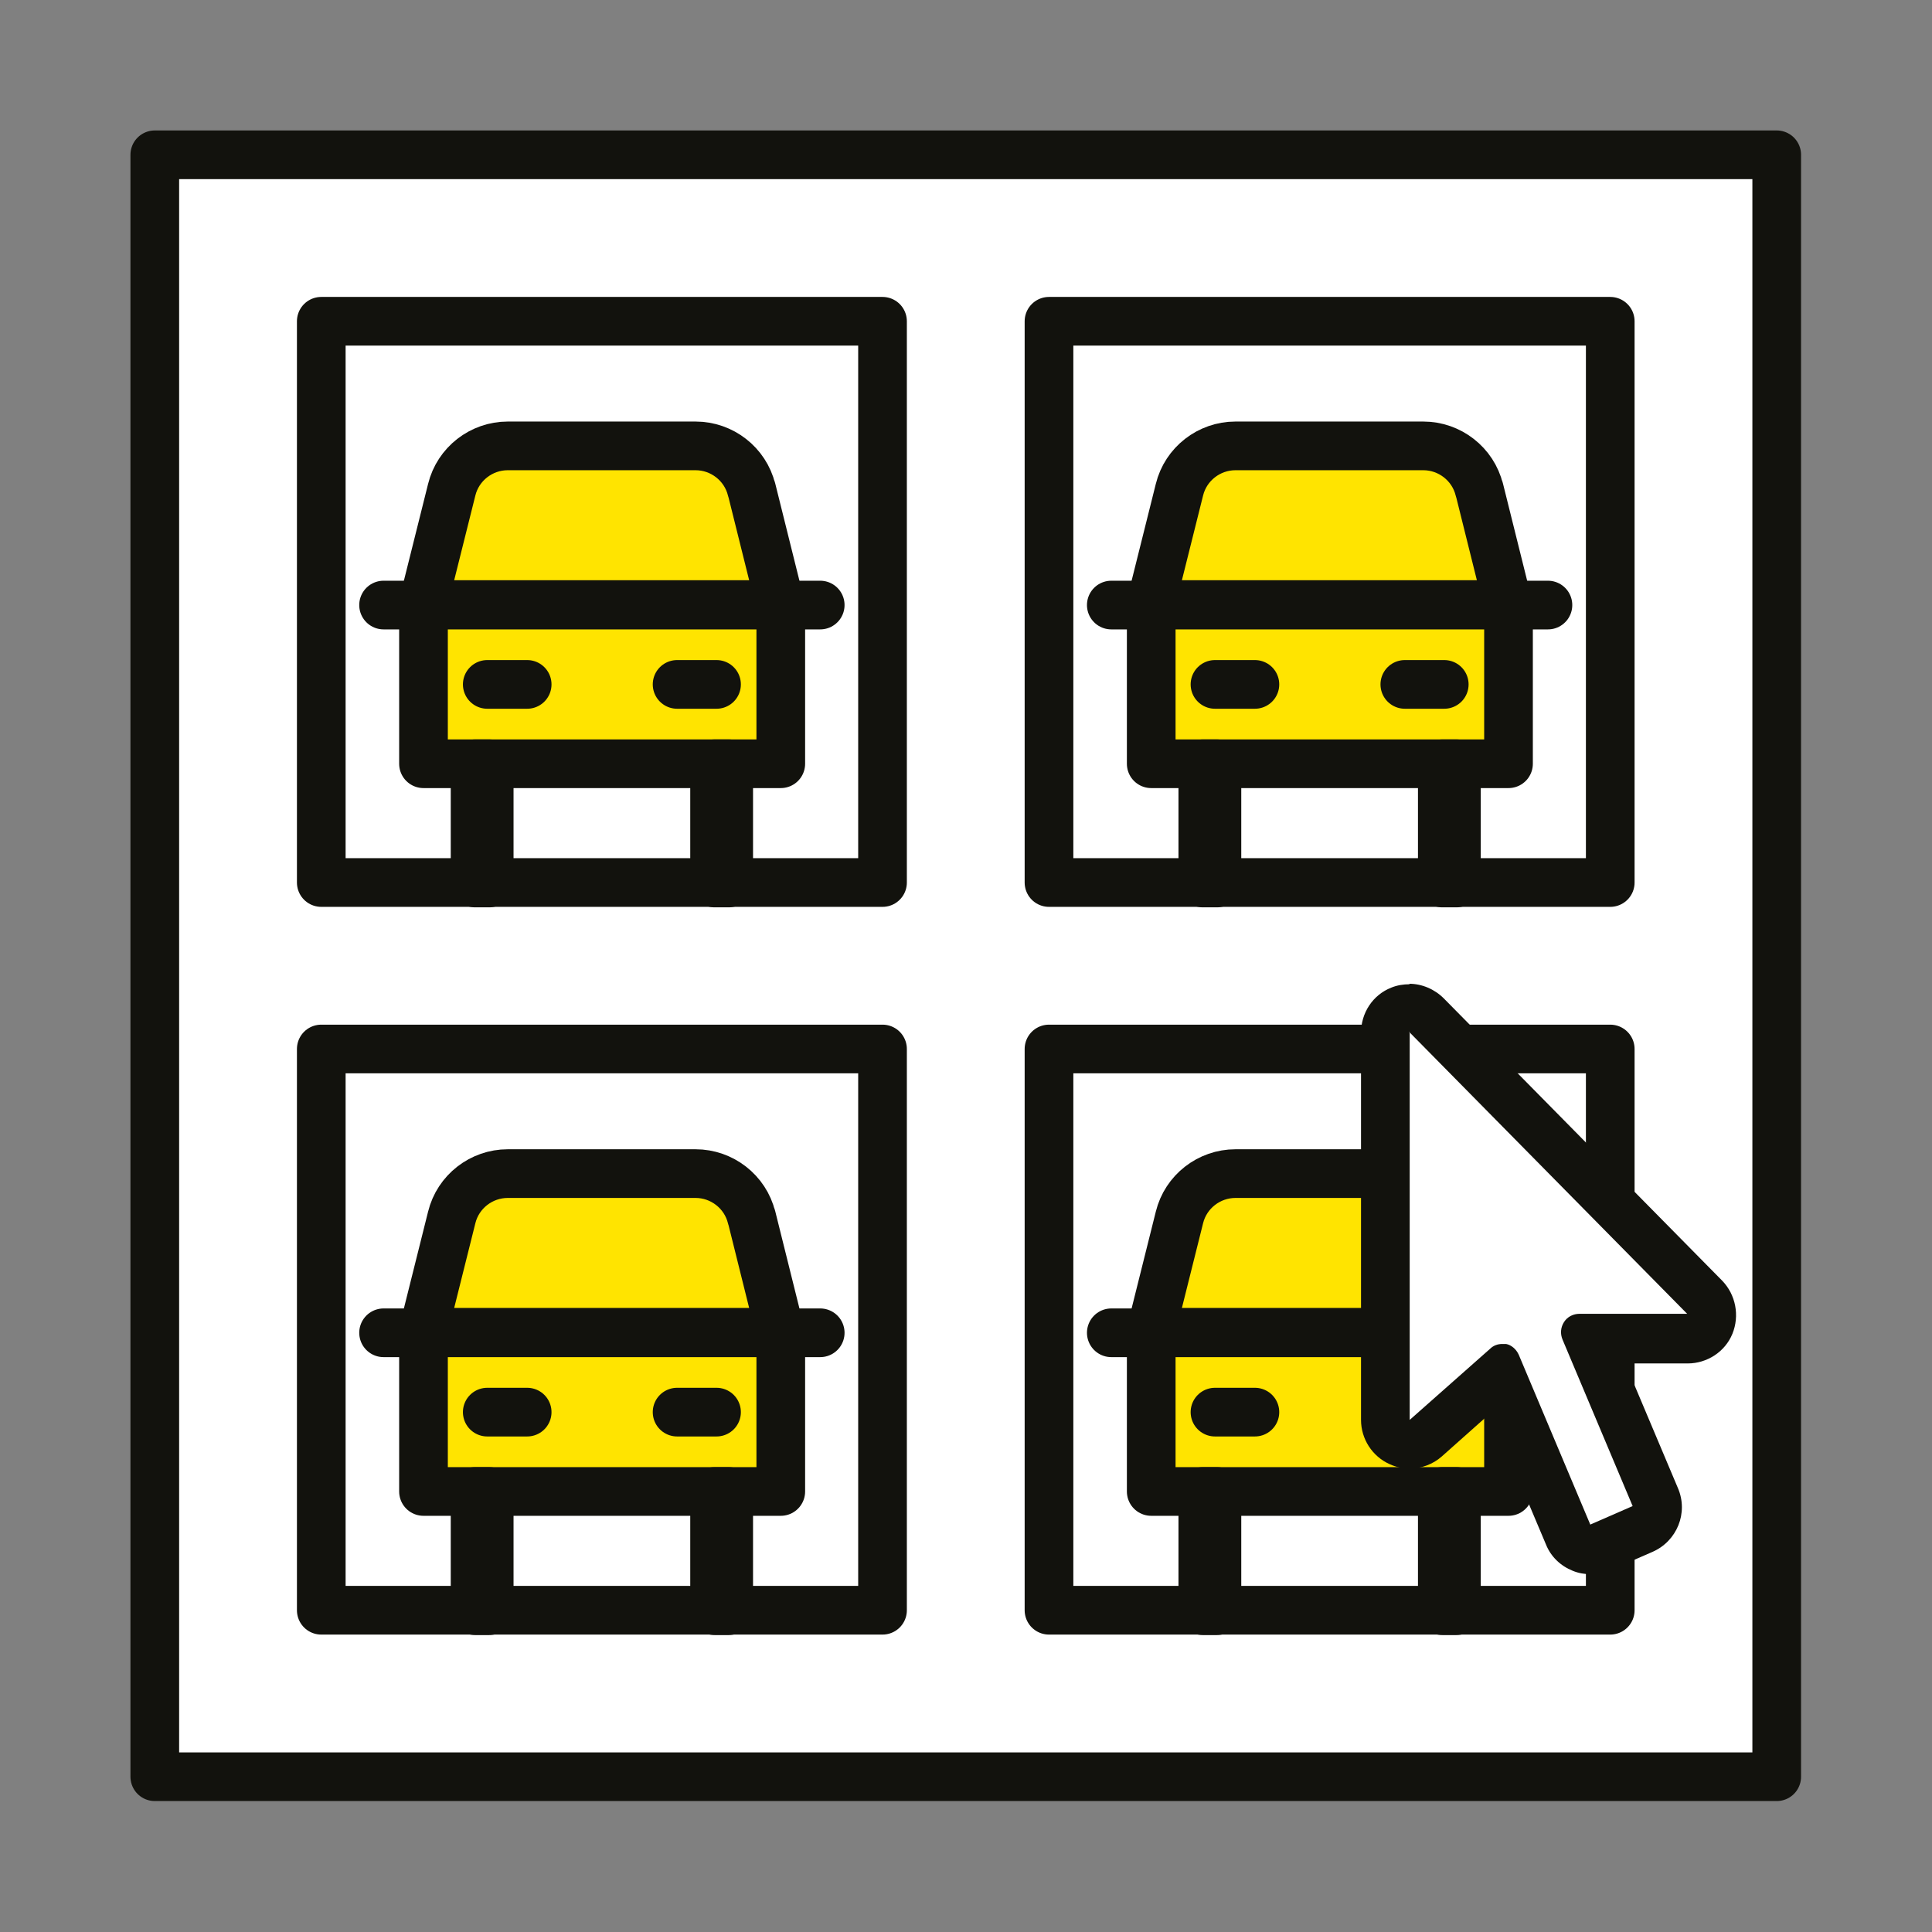 <?xml version="1.0" encoding="UTF-8"?>
<svg xmlns="http://www.w3.org/2000/svg" id="Ebene_1" viewBox="0 0 39.69 39.69">
  <rect x="0" y="0" width="39.69" height="39.69" fill="#808080" stroke="none"/>
  <defs>
    <style>.cls-1{fill:#ffe400;}.cls-1,.cls-2,.cls-3{stroke:#12120d;stroke-linecap:round;stroke-linejoin:round;}.cls-2,.cls-4{fill:#fff;}.cls-3{fill:none;}.cls-5{fill:#12120d;}</style>
  </defs>
  <rect class="cls-2" x="3.18" y="3.18" width="33.32" height="33.32"></rect>
  <rect class="cls-2" x="6.6" y="21.55" width="11.53" height="11.53"></rect>
  <rect class="cls-2" x="21.55" y="21.55" width="11.53" height="11.53"></rect>
  <rect class="cls-2" x="6.6" y="6.6" width="11.53" height="11.53"></rect>
  <rect class="cls-2" x="21.55" y="6.6" width="11.53" height="11.53"></rect>
  <rect class="cls-1" x="8.7" y="12.43" width="7.34" height="3.26"></rect>
  <path class="cls-1" d="m15.44,10.06c-.13-.53-.61-.9-1.15-.9h-3.86c-.54,0-1.02.37-1.15.9l-.59,2.36h7.34l-.59-2.37Z"></path>
  <line class="cls-3" x1="16.04" y1="12.43" x2="16.85" y2="12.43"></line>
  <line class="cls-3" x1="7.88" y1="12.43" x2="8.7" y2="12.43"></line>
  <line class="cls-3" x1="10.01" y1="14.06" x2="10.83" y2="14.06"></line>
  <line class="cls-3" x1="13.91" y1="14.06" x2="14.72" y2="14.06"></line>
  <rect class="cls-1" x="14.68" y="15.69" width=".29" height="2.45"></rect>
  <rect class="cls-1" x="9.76" y="15.69" width=".29" height="2.45"></rect>
  <rect class="cls-1" x="23.65" y="12.43" width="7.34" height="3.26"></rect>
  <path class="cls-1" d="m30.39,10.06c-.13-.53-.61-.9-1.15-.9h-3.86c-.54,0-1.02.37-1.15.9l-.59,2.36h7.34l-.59-2.37Z"></path>
  <line class="cls-3" x1="30.99" y1="12.43" x2="31.8" y2="12.43"></line>
  <line class="cls-3" x1="22.83" y1="12.43" x2="23.65" y2="12.43"></line>
  <line class="cls-3" x1="24.96" y1="14.06" x2="25.78" y2="14.06"></line>
  <line class="cls-3" x1="28.86" y1="14.06" x2="29.67" y2="14.06"></line>
  <rect class="cls-1" x="29.63" y="15.69" width=".29" height="2.45"></rect>
  <rect class="cls-1" x="24.71" y="15.69" width=".29" height="2.45"></rect>
  <rect class="cls-1" x="8.7" y="27.38" width="7.34" height="3.26"></rect>
  <path class="cls-1" d="m15.44,25.01c-.13-.53-.61-.9-1.15-.9h-3.86c-.54,0-1.02.37-1.15.9l-.59,2.36h7.34l-.59-2.37Z"></path>
  <line class="cls-3" x1="16.04" y1="27.38" x2="16.85" y2="27.38"></line>
  <line class="cls-3" x1="7.88" y1="27.38" x2="8.7" y2="27.38"></line>
  <line class="cls-3" x1="10.01" y1="29.01" x2="10.83" y2="29.01"></line>
  <line class="cls-3" x1="13.91" y1="29.01" x2="14.72" y2="29.01"></line>
  <rect class="cls-1" x="14.68" y="30.64" width=".29" height="2.45"></rect>
  <rect class="cls-1" x="9.76" y="30.64" width=".29" height="2.45"></rect>
  <rect class="cls-1" x="23.65" y="27.38" width="7.34" height="3.26"></rect>
  <path class="cls-1" d="m30.39,25.01c-.13-.53-.61-.9-1.15-.9h-3.86c-.54,0-1.02.37-1.15.9l-.59,2.36h7.34l-.59-2.37Z"></path>
  <line class="cls-3" x1="30.99" y1="27.38" x2="31.8" y2="27.38"></line>
  <line class="cls-3" x1="22.83" y1="27.38" x2="23.65" y2="27.38"></line>
  <line class="cls-3" x1="24.96" y1="29.01" x2="25.78" y2="29.01"></line>
  <line class="cls-3" x1="28.86" y1="29.01" x2="29.67" y2="29.01"></line>
  <rect class="cls-1" x="29.63" y="30.64" width=".29" height="2.45"></rect>
  <rect class="cls-1" x="24.71" y="30.64" width=".29" height="2.45"></rect>
  <path class="cls-4" d="m32.67,31.82c-.06,0-.13-.01-.19-.04-.12-.05-.22-.15-.28-.27l-1.41-3.34-1.52,1.35c-.09.08-.21.13-.33.13-.07,0-.14-.01-.21-.04-.18-.08-.29-.26-.29-.46v-7.95c0-.2.12-.39.31-.46.06-.03.13-.04.19-.04.13,0,.26.05.36.15l5.72,5.8c.14.14.18.36.1.54-.08.19-.26.31-.46.31h-2.03l1.37,3.25c.11.25-.01.54-.26.65l-.87.38c-.06.03-.13.04-.2.04Z"></path>
  <path class="cls-5" d="m28.94,21.19l5.72,5.8h-2.21c-.13,0-.25.06-.32.17-.07.11-.08.24-.03.36l1.44,3.42-.87.38-1.47-3.49c-.05-.11-.15-.2-.26-.22-.03,0-.06,0-.08,0-.09,0-.18.03-.25.1l-1.65,1.46v-7.95m0-1c-.13,0-.26.02-.38.07-.38.15-.62.52-.62.93v7.95c0,.39.23.75.59.91.13.06.27.09.41.09.24,0,.48-.09.66-.25l1-.89,1.14,2.7c.1.25.3.44.55.54.12.05.25.07.37.07.14,0,.27-.03.4-.08l.87-.38c.5-.22.74-.8.52-1.31l-1.08-2.56h1.28c.4,0,.77-.24.92-.61s.07-.8-.21-1.09l-5.72-5.8c-.19-.19-.45-.3-.71-.3h0Z"></path>
</svg>
